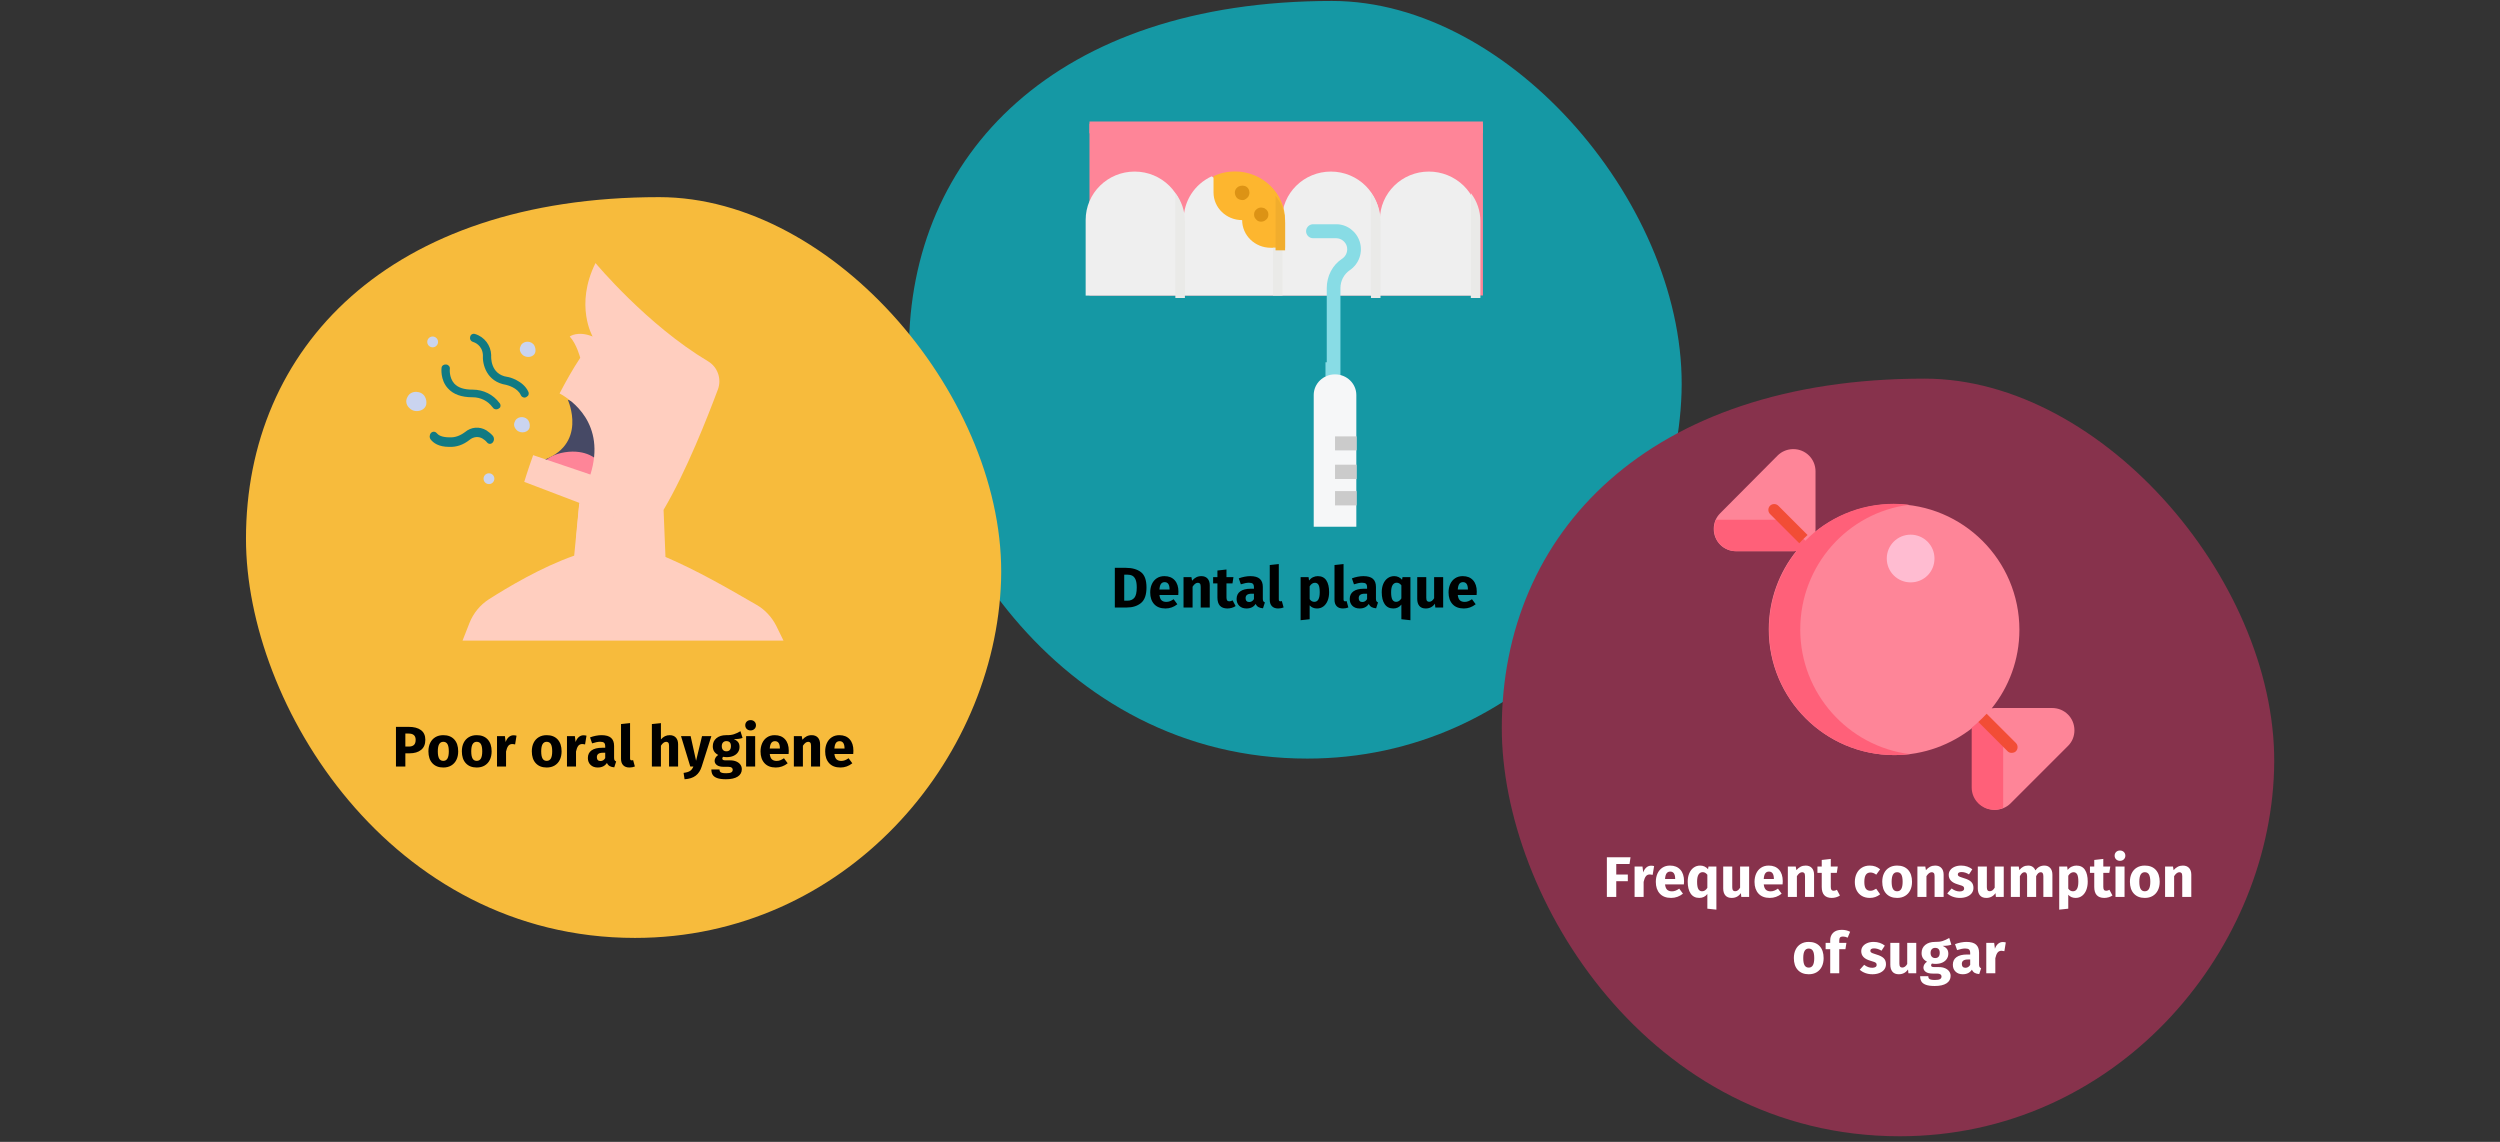 <?xml version="1.0" encoding="UTF-8"?>
<svg width="786px" height="359px" viewBox="0 0 786 359" version="1.1" xmlns="http://www.w3.org/2000/svg" xmlns:xlink="http://www.w3.org/1999/xlink">
    <rect x="0" y="0" width="786" height="359" fill="#333333" stroke="none"/>
    <title>karies-ursachen-en</title>
    <g id="Page-1" stroke="none" stroke-width="1" fill="none" fill-rule="evenodd">
        <g id="vorlage" transform="translate(-123, -86095)">
            <g id="karies-ursachen-en" transform="translate(123, 86095.3)">
                <rect id="Rectangle" x="0" y="0.4" width="786" height="358"></rect>
                <g id="Group" transform="translate(285.774, 0)" fill-rule="nonzero">
                    <g id="Group-25" transform="translate(0, 0)">
                        <path d="M125.2,238.2 C192.8,238.2 241.1,181.1 242.9,123.2 C244.8,65.4 189.6,0 133,0 C46.1,0 0,48.4 0,109.9 C0,163.3 46.4,238.2 125.2,238.2 Z" id="Oval-Copy-28" fill="#1598A4"></path>
                        <path d="M68.472,190.7 C70.308,190.7 71.802,190.229 72.954,189.287 C74.106,188.345 74.682,186.716 74.682,184.4 C74.682,182.048 74.091,180.431 72.909,179.549 C71.727,178.667 70.158,178.226 68.202,178.226 L68.202,178.226 L64.728,178.226 L64.728,190.7 L68.472,190.7 Z M68.652,188.558 L67.68,188.558 L67.68,180.368 L68.616,180.368 C69.252,180.368 69.786,180.479 70.218,180.701 C70.65,180.923 70.992,181.328 71.244,181.916 C71.496,182.504 71.622,183.332 71.622,184.4 C71.622,185.96 71.37,187.043 70.866,187.649 C70.362,188.255 69.624,188.558 68.652,188.558 L68.652,188.558 Z M80.658,191.006 C82.026,191.006 83.268,190.562 84.384,189.674 L84.384,189.674 L83.214,188.09 C82.794,188.378 82.404,188.591 82.044,188.729 C81.684,188.867 81.312,188.936 80.928,188.936 C80.292,188.936 79.794,188.774 79.434,188.45 C79.074,188.126 78.846,187.562 78.75,186.758 L78.75,186.758 L84.672,186.758 C84.708,186.47 84.726,186.128 84.726,185.732 C84.726,184.196 84.336,182.996 83.556,182.132 C82.776,181.268 81.696,180.836 80.316,180.836 C79.38,180.836 78.576,181.061 77.904,181.511 C77.232,181.961 76.722,182.573 76.374,183.347 C76.026,184.121 75.852,184.994 75.852,185.966 C75.852,187.502 76.266,188.726 77.094,189.638 C77.922,190.55 79.11,191.006 80.658,191.006 Z M81.936,185.048 L78.75,185.048 C78.81,184.22 78.975,183.626 79.245,183.266 C79.515,182.906 79.896,182.726 80.388,182.726 C81.396,182.726 81.912,183.458 81.936,184.922 L81.936,184.922 L81.936,185.048 Z M89.172,190.7 L89.172,184.166 C89.7,183.338 90.252,182.924 90.828,182.924 C91.128,182.924 91.353,183.017 91.503,183.203 C91.653,183.389 91.728,183.722 91.728,184.202 L91.728,184.202 L91.728,190.7 L94.572,190.7 L94.572,183.716 C94.572,182.804 94.338,182.096 93.87,181.592 C93.402,181.088 92.754,180.836 91.926,180.836 C91.338,180.836 90.807,180.956 90.333,181.196 C89.859,181.436 89.418,181.796 89.01,182.276 L89.01,182.276 L88.812,181.142 L86.328,181.142 L86.328,190.7 L89.172,190.7 Z M100.116,191.006 C100.572,191.006 101.031,190.94 101.493,190.808 C101.955,190.676 102.36,190.49 102.708,190.25 L102.708,190.25 L101.754,188.45 C101.394,188.654 101.052,188.756 100.728,188.756 C100.416,188.756 100.188,188.66 100.044,188.468 C99.9,188.276 99.828,187.958 99.828,187.514 L99.828,187.514 L99.828,183.122 L101.718,183.122 L102.024,181.142 L99.828,181.142 L99.828,178.748 L96.984,179.072 L96.984,181.142 L95.634,181.142 L95.634,183.122 L96.984,183.122 L96.984,187.55 C96.984,189.842 98.028,190.994 100.116,191.006 Z M106.128,191.006 C107.424,191.006 108.384,190.526 109.008,189.566 C109.212,190.022 109.5,190.355 109.872,190.565 C110.244,190.775 110.724,190.904 111.312,190.952 L111.312,190.952 L111.906,189.098 C111.678,189.014 111.513,188.888 111.411,188.72 C111.309,188.552 111.258,188.288 111.258,187.928 L111.258,187.928 L111.258,184.22 C111.258,183.092 110.94,182.246 110.304,181.682 C109.668,181.118 108.666,180.836 107.298,180.836 C106.758,180.836 106.173,180.896 105.543,181.016 C104.913,181.136 104.298,181.31 103.698,181.538 L103.698,181.538 L104.346,183.41 C104.814,183.254 105.27,183.131 105.714,183.041 C106.158,182.951 106.536,182.906 106.848,182.906 C107.448,182.906 107.868,183.011 108.108,183.221 C108.348,183.431 108.468,183.818 108.468,184.382 L108.468,184.382 L108.468,184.796 L107.496,184.796 C106.044,184.796 104.934,185.072 104.166,185.624 C103.398,186.176 103.014,186.974 103.014,188.018 C103.014,188.906 103.296,189.626 103.86,190.178 C104.424,190.73 105.18,191.006 106.128,191.006 Z M106.956,188.972 C106.608,188.972 106.335,188.867 106.137,188.657 C105.939,188.447 105.84,188.15 105.84,187.766 C105.84,187.286 105.999,186.932 106.317,186.704 C106.635,186.476 107.118,186.362 107.766,186.362 L107.766,186.362 L108.468,186.362 L108.468,188.054 C108.108,188.666 107.604,188.972 106.956,188.972 Z M116.064,191.006 C116.7,191.006 117.276,190.898 117.792,190.682 L117.792,190.682 L117.234,188.666 C117.09,188.726 116.934,188.756 116.766,188.756 C116.442,188.756 116.28,188.558 116.28,188.162 L116.28,188.162 L116.28,177.038 L113.436,177.344 L113.436,188.27 C113.436,189.146 113.667,189.821 114.129,190.295 C114.591,190.769 115.236,191.006 116.064,191.006 Z M123.138,194.696 L125.982,194.39 L125.982,190.016 C126.57,190.676 127.344,191.006 128.304,191.006 C129.072,191.006 129.744,190.787 130.32,190.349 C130.896,189.911 131.337,189.305 131.643,188.531 C131.949,187.757 132.102,186.878 132.102,185.894 C132.102,184.298 131.808,183.056 131.22,182.168 C130.632,181.28 129.738,180.836 128.538,180.836 C128.034,180.836 127.542,180.947 127.062,181.169 C126.582,181.391 126.156,181.736 125.784,182.204 L125.784,182.204 L125.64,181.142 L123.138,181.142 L123.138,194.696 Z M127.44,188.918 C126.852,188.918 126.366,188.636 125.982,188.072 L125.982,188.072 L125.982,184.04 C126.198,183.68 126.447,183.404 126.729,183.212 C127.011,183.02 127.314,182.924 127.638,182.924 C128.142,182.924 128.52,183.143 128.772,183.581 C129.024,184.019 129.15,184.802 129.15,185.93 C129.15,187.922 128.58,188.918 127.44,188.918 Z M136.422,191.006 C137.058,191.006 137.634,190.898 138.15,190.682 L138.15,190.682 L137.592,188.666 C137.448,188.726 137.292,188.756 137.124,188.756 C136.8,188.756 136.638,188.558 136.638,188.162 L136.638,188.162 L136.638,177.038 L133.794,177.344 L133.794,188.27 C133.794,189.146 134.025,189.821 134.487,190.295 C134.949,190.769 135.594,191.006 136.422,191.006 Z M141.696,191.006 C142.992,191.006 143.952,190.526 144.576,189.566 C144.78,190.022 145.068,190.355 145.44,190.565 C145.812,190.775 146.292,190.904 146.88,190.952 L146.88,190.952 L147.474,189.098 C147.246,189.014 147.081,188.888 146.979,188.72 C146.877,188.552 146.826,188.288 146.826,187.928 L146.826,187.928 L146.826,184.22 C146.826,183.092 146.508,182.246 145.872,181.682 C145.236,181.118 144.234,180.836 142.866,180.836 C142.326,180.836 141.741,180.896 141.111,181.016 C140.481,181.136 139.866,181.31 139.266,181.538 L139.266,181.538 L139.914,183.41 C140.382,183.254 140.838,183.131 141.282,183.041 C141.726,182.951 142.104,182.906 142.416,182.906 C143.016,182.906 143.436,183.011 143.676,183.221 C143.916,183.431 144.036,183.818 144.036,184.382 L144.036,184.382 L144.036,184.796 L143.064,184.796 C141.612,184.796 140.502,185.072 139.734,185.624 C138.966,186.176 138.582,186.974 138.582,188.018 C138.582,188.906 138.864,189.626 139.428,190.178 C139.992,190.73 140.748,191.006 141.696,191.006 Z M142.524,188.972 C142.176,188.972 141.903,188.867 141.705,188.657 C141.507,188.447 141.408,188.15 141.408,187.766 C141.408,187.286 141.567,186.932 141.885,186.704 C142.203,186.476 142.686,186.362 143.334,186.362 L143.334,186.362 L144.036,186.362 L144.036,188.054 C143.676,188.666 143.172,188.972 142.524,188.972 Z M157.662,194.696 L157.662,181.142 L155.178,181.142 L155.034,181.97 C154.362,181.214 153.54,180.836 152.568,180.836 C151.788,180.836 151.101,181.052 150.507,181.484 C149.913,181.916 149.454,182.513 149.13,183.275 C148.806,184.037 148.644,184.91 148.644,185.894 C148.644,187.478 148.953,188.726 149.571,189.638 C150.189,190.55 151.092,191.006 152.28,191.006 C153.336,191.006 154.182,190.598 154.818,189.782 L154.818,189.782 L154.818,194.39 L157.662,194.696 Z M153.162,188.918 C152.658,188.918 152.271,188.696 152.001,188.252 C151.731,187.808 151.596,187.028 151.596,185.912 C151.596,184.88 151.752,184.121 152.064,183.635 C152.376,183.149 152.802,182.906 153.342,182.906 C153.642,182.906 153.906,182.972 154.134,183.104 C154.362,183.236 154.59,183.44 154.818,183.716 L154.818,183.716 L154.818,187.838 C154.374,188.558 153.822,188.918 153.162,188.918 Z M162.468,191.006 C163.704,191.006 164.67,190.502 165.366,189.494 L165.366,189.494 L165.492,190.7 L167.958,190.7 L167.958,181.142 L165.114,181.142 L165.114,187.784 C164.682,188.528 164.166,188.9 163.566,188.9 C163.254,188.9 163.023,188.807 162.873,188.621 C162.723,188.435 162.648,188.108 162.648,187.64 L162.648,187.64 L162.648,181.142 L159.804,181.142 L159.804,188 C159.804,188.948 160.029,189.686 160.479,190.214 C160.929,190.742 161.592,191.006 162.468,191.006 Z M174.456,191.006 C175.824,191.006 177.066,190.562 178.182,189.674 L178.182,189.674 L177.012,188.09 C176.592,188.378 176.202,188.591 175.842,188.729 C175.482,188.867 175.11,188.936 174.726,188.936 C174.09,188.936 173.592,188.774 173.232,188.45 C172.872,188.126 172.644,187.562 172.548,186.758 L172.548,186.758 L178.47,186.758 C178.506,186.47 178.524,186.128 178.524,185.732 C178.524,184.196 178.134,182.996 177.354,182.132 C176.574,181.268 175.494,180.836 174.114,180.836 C173.178,180.836 172.374,181.061 171.702,181.511 C171.03,181.961 170.52,182.573 170.172,183.347 C169.824,184.121 169.65,184.994 169.65,185.966 C169.65,187.502 170.064,188.726 170.892,189.638 C171.72,190.55 172.908,191.006 174.456,191.006 Z M175.734,185.048 L172.548,185.048 C172.608,184.22 172.773,183.626 173.043,183.266 C173.313,182.906 173.694,182.726 174.186,182.726 C175.194,182.726 175.71,183.458 175.734,184.922 L175.734,184.922 L175.734,185.048 Z" id="Dentalplaque" fill="#000000"></path>
                    </g>
                    <g id="hook" transform="translate(55.558, 37.9)">
                        <polygon id="Path_12_" fill="#FE8598" points="1.2 0 124.9 0 124.9 54.7 1.2 54.7"></polygon>
                        <g id="Group_2_" transform="translate(-0, 15.742)" fill="#EFEFEF">
                            <path d="M92.5,39 L61.7,39 L61.7,15.2 C61.7,6.8 68.6,0 77.1,0 C85.6,0 92.5,6.8 92.5,15.2 L92.5,39 Z" id="Path_13_"></path>
                            <path d="M61.7,15.2 L61.7,39 L30.8,39 L30.8,15.2 C30.8,9.3 34.2,4 39.6,1.5 L61.7,15.2 Z" id="Path_14_"></path>
                            <path d="M30.8,39 L1.42108547e-14,39 L1.42108547e-14,15.2 C1.42108547e-14,6.8 6.9,0 15.4,0 C23.9,0 30.8,6.8 30.8,15.2 L30.8,39 L30.8,39 Z" id="Path_15_"></path>
                            <path d="M123.4,39 L92.5,39 L92.5,15.2 C92.5,6.8 99.4,0 107.9,0 C112,0 115.9,1.6 118.8,4.4 C121.7,7.2 123.3,11.1 123.3,15.1 L123.3,39 L123.4,39 Z" id="Path_16_"></path>
                        </g>
                        <path d="M46.9,15.7 C44.6,15.7 42.3,16.2 40.2,17.2 L40.2,22.3 C40.2,27.1 44.2,31 49.2,31 C49.2,35.8 53.2,39.7 58.2,39.7 L62.7,39.7 L62.7,31 C62.7,22.6 55.6,15.7 46.9,15.7 L46.9,15.7 Z" id="Path_17_" fill="#FDB62F"></path>
                        <path d="M62.7,15.7 C62.1,15.7 61.5,15.5 61.1,15 C59,12.9 56.3,11.5 53.4,11.1 C52.2,10.9 51.3,9.8 51.5,8.6 C51.7,7.4 52.8,6.5 54,6.7 C57.9,7.3 61.5,9.1 64.3,11.9 C64.9,12.5 65.1,13.5 64.8,14.3 C64.5,15.1 63.6,15.7 62.7,15.7 L62.7,15.7 Z" id="Path_18_" fill="#FE8598"></path>
                        <path d="M55.2,31.5 C54.6,31.5 54,31.3 53.6,30.8 C53.4,30.6 53.2,30.3 53.1,30.1 C52.9,29.6 52.9,28.9 53.1,28.4 C53.2,28.1 53.4,27.9 53.6,27.7 C54.1,27.2 54.9,26.9 55.6,27.1 C55.7,27.1 55.9,27.2 56,27.2 C56.1,27.2 56.3,27.3 56.4,27.4 C56.5,27.5 56.6,27.6 56.8,27.7 C57,27.9 57.2,28.2 57.3,28.4 C57.5,28.9 57.5,29.6 57.3,30.1 C57.2,30.4 57,30.6 56.8,30.8 C56.6,31 56.3,31.2 56.1,31.3 C55.8,31.4 55.5,31.5 55.2,31.5 L55.2,31.5 Z" id="Path_19_" fill="#DC9315"></path>
                        <path d="M49.2,24.7 C48.9,24.7 48.6,24.6 48.3,24.5 C47.7,24.3 47.3,23.8 47.1,23.3 C47,23 46.9,22.7 46.9,22.4 C46.9,21.8 47.1,21.2 47.6,20.8 C48.2,20.2 49.2,20 50.1,20.3 C51,20.6 51.5,21.5 51.5,22.4 C51.5,22.7 51.4,23 51.3,23.3 C51.2,23.6 51,23.8 50.8,24 C50.6,24.2 50.3,24.4 50.1,24.5 C49.8,24.7 49.5,24.7 49.2,24.7 L49.2,24.7 Z" id="Path_20_" fill="#DC9315"></path>
                        <path d="M28.2,55.5 L31.2,55.5 L31.2,31.3 C31.2,28.2 30.2,25.1 28.2,22.5 L28.2,55.5 Z" id="Path_21_" fill="#EAEAE8"></path>
                        <polygon id="Path_22_" fill="#EAEAE8" points="58.9 39.7 61.9 39.7 61.9 54.7 58.9 54.7"></polygon>
                        <path d="M62.5,29.7 C62.5,29.5 62.5,29.4 62.4,29.2 C62.3,28.5 62.1,27.8 61.9,27.2 C61.9,27.2 61.9,27.2 61.9,27.2 C61.7,26.5 61.4,25.9 61,25.3 C61,25.2 60.9,25.1 60.9,25.1 C60.5,24.5 60.1,23.9 59.7,23.3 L59.7,40.5 L62.7,40.5 L62.7,31.9 C62.7,31.1 62.6,30.4 62.5,29.7 L62.5,29.7 Z" id="Path_23_" fill="#F1AD2D"></path>
                        <path d="M89.7,55.5 L92.7,55.5 L92.7,31.3 C92.7,28.2 91.7,25.1 89.7,22.5 L89.7,55.5 Z" id="Path_24_" fill="#EAEAE8"></path>
                        <path d="M121.1,55.5 L124.1,55.5 L124.1,31.3 C124.1,28.2 123.1,25.1 121.1,22.5 L121.1,55.5 Z" id="Path_25_" fill="#EAEAE8"></path>
                        <polygon id="Path_26_" fill="#FE8598" points="1.2 0.7 124.9 0.7 124.9 3.7 1.2 3.7"></polygon>
                        <path d="M78,84.7 C76.8,84.7 75.8,83.7 75.8,82.5 L75.8,52.4 C75.8,48.6 77.6,45.1 80.7,43.1 C82,42.2 82.5,40.6 82.1,39.2 C81.7,37.8 80.3,36.7 78.8,36.7 L71.5,36.7 C70.3,36.7 69.3,35.7 69.3,34.5 C69.3,33.3 70.3,32.3 71.5,32.3 L78.8,32.3 C82.2,32.3 85.2,34.6 86.2,37.9 C87.2,41.2 85.9,44.8 83.1,46.7 C81.2,48 80.1,50.1 80.1,52.4 L80.1,82.5 C80.2,83.7 79.2,84.7 78,84.7 Z" id="Path_27_" fill="#88DCE5"></path>
                        <polygon id="Path_28_" fill="#88DCE5" points="75.4 75.7 79.9 75.7 79.9 80.2 75.4 80.2"></polygon>
                        <path d="M78.4,79.5 C82.1,79.5 85.1,82.4 85.1,86 L85.1,127.4 L71.7,127.4 L71.7,86 C71.7,82.4 74.7,79.5 78.4,79.5 Z" id="Path_29_" fill="#F6F7F8"></path>
                        <polygon id="Path_30_" fill="#CBCBCB" points="78.4 99 85.2 99 85.2 103.4 78.4 103.4"></polygon>
                        <polygon id="Path_31_" fill="#CBCBCB" points="78.4 107.9 85.2 107.9 85.2 112.4 78.4 112.4"></polygon>
                        <polygon id="Path_32_" fill="#CBCBCB" points="78.4 116.2 85.2 116.2 85.2 120.7 78.4 120.7"></polygon>
                    </g>
                </g>
                <g id="Group" transform="translate(77.336, 61.68)" fill-rule="nonzero">
                    <g id="Group-25_1_" transform="translate(-0, 0)">
                        <path d="M122.3,232.9 C188.4,232.9 235.6,177.1 237.4,120.5 C239.2,63.9 185.3,0 129.9,0 C45,0 0,47.4 0,107.4 C0,159.6 45.4,232.9 122.3,232.9 Z" id="Oval-Copy-28_1_" fill="#F7BB3C"></path>
                        <path d="M50.106,179.02 L50.106,174.862 L51.456,174.862 C52.956,174.862 54.153,174.505 55.047,173.791 C55.941,173.077 56.388,172.018 56.388,170.614 C56.388,169.27 55.932,168.256 55.02,167.572 C54.108,166.888 52.83,166.546 51.186,166.546 L51.186,166.546 L47.154,166.546 L47.154,179.02 L50.106,179.02 Z M51.204,172.738 L50.106,172.738 L50.106,168.652 L51.15,168.652 C52.614,168.652 53.346,169.306 53.346,170.614 C53.346,171.37 53.163,171.913 52.797,172.243 C52.431,172.573 51.9,172.738 51.204,172.738 L51.204,172.738 Z M62.04,179.326 C63,179.326 63.831,179.116 64.533,178.696 C65.235,178.276 65.775,177.685 66.153,176.923 C66.531,176.161 66.72,175.27 66.72,174.25 C66.72,172.642 66.306,171.391 65.478,170.497 C64.65,169.603 63.504,169.156 62.04,169.156 C61.08,169.156 60.249,169.366 59.547,169.786 C58.845,170.206 58.305,170.797 57.927,171.559 C57.549,172.321 57.36,173.212 57.36,174.232 C57.36,175.84 57.777,177.091 58.611,177.985 C59.445,178.879 60.588,179.326 62.04,179.326 Z M62.04,177.238 C61.452,177.238 61.017,176.998 60.735,176.518 C60.453,176.038 60.312,175.276 60.312,174.232 C60.312,173.212 60.456,172.459 60.744,171.973 C61.032,171.487 61.464,171.244 62.04,171.244 C62.628,171.244 63.063,171.484 63.345,171.964 C63.627,172.444 63.768,173.206 63.768,174.25 C63.768,175.27 63.624,176.023 63.336,176.509 C63.048,176.995 62.616,177.238 62.04,177.238 Z M72.552,179.326 C73.512,179.326 74.343,179.116 75.045,178.696 C75.747,178.276 76.287,177.685 76.665,176.923 C77.043,176.161 77.232,175.27 77.232,174.25 C77.232,172.642 76.818,171.391 75.99,170.497 C75.162,169.603 74.016,169.156 72.552,169.156 C71.592,169.156 70.761,169.366 70.059,169.786 C69.357,170.206 68.817,170.797 68.439,171.559 C68.061,172.321 67.872,173.212 67.872,174.232 C67.872,175.84 68.289,177.091 69.123,177.985 C69.957,178.879 71.1,179.326 72.552,179.326 Z M72.552,177.238 C71.964,177.238 71.529,176.998 71.247,176.518 C70.965,176.038 70.824,175.276 70.824,174.232 C70.824,173.212 70.968,172.459 71.256,171.973 C71.544,171.487 71.976,171.244 72.552,171.244 C73.14,171.244 73.575,171.484 73.857,171.964 C74.139,172.444 74.28,173.206 74.28,174.25 C74.28,175.27 74.136,176.023 73.848,176.509 C73.56,176.995 73.128,177.238 72.552,177.238 Z M81.768,179.02 L81.768,174.286 C81.936,173.506 82.167,172.921 82.461,172.531 C82.755,172.141 83.184,171.946 83.748,171.946 C83.964,171.946 84.252,171.988 84.612,172.072 L84.612,172.072 L85.062,169.318 C84.774,169.234 84.456,169.192 84.108,169.192 C83.556,169.192 83.061,169.381 82.623,169.759 C82.185,170.137 81.858,170.656 81.642,171.316 L81.642,171.316 L81.408,169.462 L78.924,169.462 L78.924,179.02 L81.768,179.02 Z M94.548,179.326 C95.508,179.326 96.339,179.116 97.041,178.696 C97.743,178.276 98.283,177.685 98.661,176.923 C99.039,176.161 99.228,175.27 99.228,174.25 C99.228,172.642 98.814,171.391 97.986,170.497 C97.158,169.603 96.012,169.156 94.548,169.156 C93.588,169.156 92.757,169.366 92.055,169.786 C91.353,170.206 90.813,170.797 90.435,171.559 C90.057,172.321 89.868,173.212 89.868,174.232 C89.868,175.84 90.285,177.091 91.119,177.985 C91.953,178.879 93.096,179.326 94.548,179.326 Z M94.548,177.238 C93.96,177.238 93.525,176.998 93.243,176.518 C92.961,176.038 92.82,175.276 92.82,174.232 C92.82,173.212 92.964,172.459 93.252,171.973 C93.54,171.487 93.972,171.244 94.548,171.244 C95.136,171.244 95.571,171.484 95.853,171.964 C96.135,172.444 96.276,173.206 96.276,174.25 C96.276,175.27 96.132,176.023 95.844,176.509 C95.556,176.995 95.124,177.238 94.548,177.238 Z M103.764,179.02 L103.764,174.286 C103.932,173.506 104.163,172.921 104.457,172.531 C104.751,172.141 105.18,171.946 105.744,171.946 C105.96,171.946 106.248,171.988 106.608,172.072 L106.608,172.072 L107.058,169.318 C106.77,169.234 106.452,169.192 106.104,169.192 C105.552,169.192 105.057,169.381 104.619,169.759 C104.181,170.137 103.854,170.656 103.638,171.316 L103.638,171.316 L103.404,169.462 L100.92,169.462 L100.92,179.02 L103.764,179.02 Z M110.604,179.326 C111.9,179.326 112.86,178.846 113.484,177.886 C113.688,178.342 113.976,178.675 114.348,178.885 C114.72,179.095 115.2,179.224 115.788,179.272 L115.788,179.272 L116.382,177.418 C116.154,177.334 115.989,177.208 115.887,177.04 C115.785,176.872 115.734,176.608 115.734,176.248 L115.734,176.248 L115.734,172.54 C115.734,171.412 115.416,170.566 114.78,170.002 C114.144,169.438 113.142,169.156 111.774,169.156 C111.234,169.156 110.649,169.216 110.019,169.336 C109.389,169.456 108.774,169.63 108.174,169.858 L108.174,169.858 L108.822,171.73 C109.29,171.574 109.746,171.451 110.19,171.361 C110.634,171.271 111.012,171.226 111.324,171.226 C111.924,171.226 112.344,171.331 112.584,171.541 C112.824,171.751 112.944,172.138 112.944,172.702 L112.944,172.702 L112.944,173.116 L111.972,173.116 C110.52,173.116 109.41,173.392 108.642,173.944 C107.874,174.496 107.49,175.294 107.49,176.338 C107.49,177.226 107.772,177.946 108.336,178.498 C108.9,179.05 109.656,179.326 110.604,179.326 Z M111.432,177.292 C111.084,177.292 110.811,177.187 110.613,176.977 C110.415,176.767 110.316,176.47 110.316,176.086 C110.316,175.606 110.475,175.252 110.793,175.024 C111.111,174.796 111.594,174.682 112.242,174.682 L112.242,174.682 L112.944,174.682 L112.944,176.374 C112.584,176.986 112.08,177.292 111.432,177.292 Z M120.54,179.326 C121.176,179.326 121.752,179.218 122.268,179.002 L122.268,179.002 L121.71,176.986 C121.566,177.046 121.41,177.076 121.242,177.076 C120.918,177.076 120.756,176.878 120.756,176.482 L120.756,176.482 L120.756,165.358 L117.912,165.664 L117.912,176.59 C117.912,177.466 118.143,178.141 118.605,178.615 C119.067,179.089 119.712,179.326 120.54,179.326 Z M130.458,179.02 L130.458,172.468 C130.986,171.652 131.538,171.244 132.114,171.244 C132.402,171.244 132.624,171.337 132.78,171.523 C132.936,171.709 133.014,172.042 133.014,172.522 L133.014,172.522 L133.014,179.02 L135.858,179.02 L135.858,172.036 C135.858,171.124 135.624,170.416 135.156,169.912 C134.688,169.408 134.04,169.156 133.212,169.156 C132.66,169.156 132.162,169.267 131.718,169.489 C131.274,169.711 130.854,170.044 130.458,170.488 L130.458,170.488 L130.458,165.376 L127.614,165.664 L127.614,179.02 L130.458,179.02 Z M137.892,183.016 C139.356,182.932 140.523,182.557 141.393,181.891 C142.263,181.225 142.89,180.274 143.274,179.038 L143.274,179.038 L146.316,169.462 L143.382,169.462 L141.51,177.202 L139.8,169.462 L136.776,169.462 L139.692,179.02 L140.664,179.02 C140.4,179.656 140.049,180.118 139.611,180.406 C139.173,180.694 138.498,180.898 137.586,181.018 L137.586,181.018 L137.892,183.016 Z M150.888,183.016 C152.508,183.016 153.747,182.737 154.605,182.179 C155.463,181.621 155.892,180.844 155.892,179.848 C155.892,179.32 155.742,178.846 155.442,178.426 C155.142,178.006 154.716,177.676 154.164,177.436 C153.612,177.196 152.97,177.076 152.238,177.076 L152.238,177.076 L150.798,177.076 C150.378,177.076 150.099,177.025 149.961,176.923 C149.823,176.821 149.754,176.68 149.754,176.5 C149.754,176.392 149.781,176.287 149.835,176.185 C149.889,176.083 149.964,176.008 150.06,175.96 C150.408,176.032 150.774,176.068 151.158,176.068 C151.974,176.068 152.685,175.93 153.291,175.654 C153.897,175.378 154.362,174.997 154.686,174.511 C155.01,174.025 155.172,173.476 155.172,172.864 C155.172,172.252 155.028,171.754 154.74,171.37 C154.452,170.986 153.996,170.662 153.372,170.398 C154.584,170.398 155.502,170.272 156.126,170.02 L156.126,170.02 L155.46,167.914 C154.752,168.334 154.065,168.652 153.399,168.868 C152.733,169.084 151.92,169.18 150.96,169.156 C149.7,169.156 148.686,169.471 147.918,170.101 C147.15,170.731 146.766,171.58 146.766,172.648 C146.766,173.272 146.901,173.803 147.171,174.241 C147.441,174.679 147.876,175.06 148.476,175.384 C148.128,175.6 147.852,175.873 147.648,176.203 C147.444,176.533 147.342,176.872 147.342,177.22 C147.342,177.772 147.585,178.225 148.071,178.579 C148.557,178.933 149.292,179.11 150.276,179.11 L150.276,179.11 L151.662,179.11 C152.118,179.11 152.46,179.194 152.688,179.362 C152.916,179.53 153.03,179.758 153.03,180.046 C153.03,180.394 152.88,180.661 152.58,180.847 C152.28,181.033 151.74,181.126 150.96,181.126 C150.396,181.126 149.964,181.084 149.664,181 C149.364,180.916 149.157,180.79 149.043,180.622 C148.929,180.454 148.872,180.226 148.872,179.938 L148.872,179.938 L146.316,179.938 C146.316,180.61 146.451,181.168 146.721,181.612 C146.991,182.056 147.462,182.401 148.134,182.647 C148.806,182.893 149.724,183.016 150.888,183.016 Z M151.032,174.232 C150.588,174.232 150.237,174.091 149.979,173.809 C149.721,173.527 149.592,173.128 149.592,172.612 C149.592,172.12 149.721,171.733 149.979,171.451 C150.237,171.169 150.588,171.028 151.032,171.028 C151.992,171.028 152.472,171.544 152.472,172.576 C152.472,173.128 152.349,173.542 152.103,173.818 C151.857,174.094 151.5,174.232 151.032,174.232 Z M158.646,167.662 C159.138,167.662 159.543,167.509 159.861,167.203 C160.179,166.897 160.338,166.51 160.338,166.042 C160.338,165.574 160.179,165.187 159.861,164.881 C159.543,164.575 159.138,164.422 158.646,164.422 C158.154,164.422 157.752,164.575 157.44,164.881 C157.128,165.187 156.972,165.574 156.972,166.042 C156.972,166.51 157.128,166.897 157.44,167.203 C157.752,167.509 158.154,167.662 158.646,167.662 Z M160.086,179.02 L160.086,169.462 L157.242,169.462 L157.242,179.02 L160.086,179.02 Z M166.584,179.326 C167.952,179.326 169.194,178.882 170.31,177.994 L170.31,177.994 L169.14,176.41 C168.72,176.698 168.33,176.911 167.97,177.049 C167.61,177.187 167.238,177.256 166.854,177.256 C166.218,177.256 165.72,177.094 165.36,176.77 C165,176.446 164.772,175.882 164.676,175.078 L164.676,175.078 L170.598,175.078 C170.634,174.79 170.652,174.448 170.652,174.052 C170.652,172.516 170.262,171.316 169.482,170.452 C168.702,169.588 167.622,169.156 166.242,169.156 C165.306,169.156 164.502,169.381 163.83,169.831 C163.158,170.281 162.648,170.893 162.3,171.667 C161.952,172.441 161.778,173.314 161.778,174.286 C161.778,175.822 162.192,177.046 163.02,177.958 C163.848,178.87 165.036,179.326 166.584,179.326 Z M167.862,173.368 L164.676,173.368 C164.736,172.54 164.901,171.946 165.171,171.586 C165.441,171.226 165.822,171.046 166.314,171.046 C167.322,171.046 167.838,171.778 167.862,173.242 L167.862,173.242 L167.862,173.368 Z M175.098,179.02 L175.098,172.486 C175.626,171.658 176.178,171.244 176.754,171.244 C177.054,171.244 177.279,171.337 177.429,171.523 C177.579,171.709 177.654,172.042 177.654,172.522 L177.654,172.522 L177.654,179.02 L180.498,179.02 L180.498,172.036 C180.498,171.124 180.264,170.416 179.796,169.912 C179.328,169.408 178.68,169.156 177.852,169.156 C177.264,169.156 176.733,169.276 176.259,169.516 C175.785,169.756 175.344,170.116 174.936,170.596 L174.936,170.596 L174.738,169.462 L172.254,169.462 L172.254,179.02 L175.098,179.02 Z M186.906,179.326 C188.274,179.326 189.516,178.882 190.632,177.994 L190.632,177.994 L189.462,176.41 C189.042,176.698 188.652,176.911 188.292,177.049 C187.932,177.187 187.56,177.256 187.176,177.256 C186.54,177.256 186.042,177.094 185.682,176.77 C185.322,176.446 185.094,175.882 184.998,175.078 L184.998,175.078 L190.92,175.078 C190.956,174.79 190.974,174.448 190.974,174.052 C190.974,172.516 190.584,171.316 189.804,170.452 C189.024,169.588 187.944,169.156 186.564,169.156 C185.628,169.156 184.824,169.381 184.152,169.831 C183.48,170.281 182.97,170.893 182.622,171.667 C182.274,172.441 182.1,173.314 182.1,174.286 C182.1,175.822 182.514,177.046 183.342,177.958 C184.17,178.87 185.358,179.326 186.906,179.326 Z M188.184,173.368 L184.998,173.368 C185.058,172.54 185.223,171.946 185.493,171.586 C185.763,171.226 186.144,171.046 186.636,171.046 C187.644,171.046 188.16,171.778 188.184,173.242 L188.184,173.242 L188.184,173.368 Z" id="Poororalhygiene" fill="#000000"></path>
                    </g>
                    <g id="dental" transform="translate(50.39, 20.72)">
                        <path d="M50.8,43 C50.8,43 57.4,57.4 42.2,62.3 L58.6,69 L62.3,62.1 C62.2,62.1 62.4,46.1 50.8,43 Z" id="Path" fill="#464965"></path>
                        <path d="M42.2,64.3 C42.2,64.3 43.5,60.5 49.8,59.5 C56.7,58.4 60,61.9 60,61.9 C59.9,65.3 59.2,68.5 57.4,71.2 L42.2,64.3 Z" id="Path_1_" fill="#FE8598"></path>
                        <path d="M116.3,114 C114.9,111.3 112.8,109 110.2,107.5 C100.7,102 91.5,96.7 81.5,92.4 L80.9,77.6 C88.1,65.4 94.7,48.5 98,39.7 C99.2,36.4 97.9,32.7 94.9,30.9 C75.6,19.4 59.5,0 59.5,0 C52.9,13.3 58.6,23.1 58.6,23.1 C53.9,21.2 51.4,23.1 51.4,23.1 C53.6,25.5 54.7,29.8 54.7,29.8 C52.3,33.4 50.2,37.2 48.2,41 C51.9,43 62.9,50.5 57.9,66.5 L39.9,60.4 C38.1,65.4 37.1,68.8 37.1,68.8 L54.4,75.4 L52.8,92 C42.5,95.6 31.8,102 26,105.7 C23.2,107.5 21.1,110.1 19.9,113.1 L17.7,118.7 L118.6,118.7 L116.3,114 Z" id="Path_2_" fill="#FFCEBF"></path>
                        <path d="M65.3,79.9 L54.4,75.7 L53.4,86.8 L65,84.2 C66,84 66.7,83.2 66.7,82.2 C66.8,81.2 66.2,80.2 65.3,79.9 L65.3,79.9 Z" id="Path_3_" fill="#FFCEBF"></path>
                        <g id="Group_1_" transform="translate(0, 23.1)" fill="#CAD4EF">
                            <path d="M5.9,19 C4.9,17 1.6,16.8 0.5,18.8 C0.2,19.3 -1.42108547e-14,19.8 -1.42108547e-14,20.4 C-1.42108547e-14,21.2 0.4,22 1,22.5 C2.6,24.2 5.9,23.5 6.3,21.3 C6.4,20.5 6.3,19.7 5.9,19 L5.9,19 Z" id="Path_4_"></path>
                            <path d="M38.5,26.6 C37.7,25 35.2,24.9 34.3,26.4 C34.1,26.8 33.9,27.2 33.9,27.7 C33.9,28.3 34.2,28.9 34.7,29.4 C36,30.7 38.5,30.2 38.8,28.5 C38.9,27.8 38.8,27.1 38.5,26.6 L38.5,26.6 Z" id="Path_5_"></path>
                            <path d="M40.3,2.9 C39.5,1.3 37,1.2 36.1,2.7 C35.9,3.1 35.7,3.5 35.7,4 C35.7,4.6 36,5.2 36.5,5.7 C37.8,7 40.3,6.5 40.6,4.8 C40.7,4.1 40.6,3.5 40.3,2.9 Z" id="Path_6_"></path>
                            <circle id="Oval" cx="8.3" cy="1.7" r="1.7"></circle>
                            <circle id="Oval_1_" cx="26" cy="44.7" r="1.7"></circle>
                        </g>
                        <path d="M37.2,42.3 C36.7,42.3 36.2,42 36,41.5 C35,39.2 31.8,38.4 31.4,38.3 C25.2,37.3 23.9,31.8 24.1,28.9 C23.9,25.7 21.3,24.9 21,24.8 C20.3,24.6 19.9,23.9 20.1,23.2 C20.2,22.5 20.9,22.1 21.6,22.3 C24.6,23.2 26.6,25.9 26.7,28.9 C26.7,29 26.7,29 26.7,29.1 C26.7,29.3 26.3,35 31.8,35.8 C31.8,35.8 31.9,35.8 31.9,35.8 C32.1,35.8 36.8,36.9 38.4,40.5 C38.6,40.9 38.5,41.4 38.3,41.7 C38,42 37.6,42.3 37.2,42.3 L37.2,42.3 Z" id="Path_7_" fill="#117A83"></path>
                        <path d="M13.5,57.8 C10.1,57.8 8.5,56.5 7.7,55.5 C7.2,54.9 7.3,53.9 7.8,53.4 C8.3,52.9 9.1,52.9 9.6,53.5 C10,54 11,54.8 13.6,54.8 C15.3,54.9 16.9,54.3 18.4,53.2 C20.4,51.5 23,51.3 25.2,52.6 C25.9,53.1 26.6,53.6 27.2,54.3 C27.7,54.9 27.7,55.8 27.2,56.4 C26.7,57 25.9,57 25.4,56.4 C25,55.9 24.5,55.5 24,55.2 C22.7,54.4 21.1,54.6 19.9,55.6 C17.9,57.2 15.7,57.9 13.5,57.8 L13.5,57.8 Z" id="Path_8_" fill="#117A83"></path>
                        <path d="M28.3,46 C27.9,46 27.4,45.8 27.2,45.4 L27.1,45.3 C25.7,43.4 23.4,42.2 20.9,42.2 L20.8,42.2 C17.4,42.2 14.8,41.3 13.1,39.4 C10.6,36.7 11.1,33 11.1,32.9 C11.2,32.2 11.9,31.8 12.6,31.9 C13.3,32 13.8,32.6 13.7,33.3 C13.7,33.3 13.4,36 15.1,37.9 C16.3,39.2 18.2,39.8 20.8,39.8 L20.9,39.8 C24.3,39.8 27.4,41.4 29.3,44 L29.4,44.1 C29.7,44.5 29.7,45 29.5,45.4 C29.2,45.7 28.8,46 28.3,46 L28.3,46 Z" id="Path_9_" fill="#117A83"></path>
                    </g>
                </g>
                <g id="Group" transform="translate(472.165, 118.741)" fill-rule="nonzero">
                    <g id="Group-26">
                        <path d="M125.1,238.2 C192.7,238.2 241,181.1 242.8,123.2 C244.8,65.4 189.6,0 132.9,0 C46,0 0,48.5 0,109.9 C0,163.3 46.4,238.2 125.1,238.2 Z" id="Oval-Copy-29" fill="#87324C"></path>
                        <path d="M35.987,162.959 L35.987,158.009 L39.623,158.009 L39.623,155.903 L35.987,155.903 L35.987,152.591 L40.163,152.591 L40.469,150.485 L33.035,150.485 L33.035,162.959 L35.987,162.959 Z M44.591,162.959 L44.591,158.225 C44.759,157.445 44.99,156.86 45.284,156.47 C45.578,156.08 46.007,155.885 46.571,155.885 C46.787,155.885 47.075,155.927 47.435,156.011 L47.435,156.011 L47.885,153.257 C47.597,153.173 47.279,153.131 46.931,153.131 C46.379,153.131 45.884,153.32 45.446,153.698 C45.008,154.076 44.681,154.595 44.465,155.255 L44.465,155.255 L44.231,153.401 L41.747,153.401 L41.747,162.959 L44.591,162.959 Z M53.231,163.265 C54.599,163.265 55.841,162.821 56.957,161.933 L56.957,161.933 L55.787,160.349 C55.367,160.637 54.977,160.85 54.617,160.988 C54.257,161.126 53.885,161.195 53.501,161.195 C52.865,161.195 52.367,161.033 52.007,160.709 C51.647,160.385 51.419,159.821 51.323,159.017 L51.323,159.017 L57.245,159.017 C57.281,158.729 57.299,158.387 57.299,157.991 C57.299,156.455 56.909,155.255 56.129,154.391 C55.349,153.527 54.269,153.095 52.889,153.095 C51.953,153.095 51.149,153.32 50.477,153.77 C49.805,154.22 49.295,154.832 48.947,155.606 C48.599,156.38 48.425,157.253 48.425,158.225 C48.425,159.761 48.839,160.985 49.667,161.897 C50.495,162.809 51.683,163.265 53.231,163.265 Z M54.509,157.307 L51.323,157.307 C51.383,156.479 51.548,155.885 51.818,155.525 C52.088,155.165 52.469,154.985 52.961,154.985 C53.969,154.985 54.485,155.717 54.509,157.181 L54.509,157.181 L54.509,157.307 Z M67.469,166.955 L67.469,153.401 L64.985,153.401 L64.841,154.229 C64.169,153.473 63.347,153.095 62.375,153.095 C61.595,153.095 60.908,153.311 60.314,153.743 C59.72,154.175 59.261,154.772 58.937,155.534 C58.613,156.296 58.451,157.169 58.451,158.153 C58.451,159.737 58.76,160.985 59.378,161.897 C59.996,162.809 60.899,163.265 62.087,163.265 C63.143,163.265 63.989,162.857 64.625,162.041 L64.625,162.041 L64.625,166.649 L67.469,166.955 Z M62.969,161.177 C62.465,161.177 62.078,160.955 61.808,160.511 C61.538,160.067 61.403,159.287 61.403,158.171 C61.403,157.139 61.559,156.38 61.871,155.894 C62.183,155.408 62.609,155.165 63.149,155.165 C63.449,155.165 63.713,155.231 63.941,155.363 C64.169,155.495 64.397,155.699 64.625,155.975 L64.625,155.975 L64.625,160.097 C64.181,160.817 63.629,161.177 62.969,161.177 Z M72.275,163.265 C73.511,163.265 74.477,162.761 75.173,161.753 L75.173,161.753 L75.299,162.959 L77.765,162.959 L77.765,153.401 L74.921,153.401 L74.921,160.043 C74.489,160.787 73.973,161.159 73.373,161.159 C73.061,161.159 72.83,161.066 72.68,160.88 C72.53,160.694 72.455,160.367 72.455,159.899 L72.455,159.899 L72.455,153.401 L69.611,153.401 L69.611,160.259 C69.611,161.207 69.836,161.945 70.286,162.473 C70.736,163.001 71.399,163.265 72.275,163.265 Z M84.263,163.265 C85.631,163.265 86.873,162.821 87.989,161.933 L87.989,161.933 L86.819,160.349 C86.399,160.637 86.009,160.85 85.649,160.988 C85.289,161.126 84.917,161.195 84.533,161.195 C83.897,161.195 83.399,161.033 83.039,160.709 C82.679,160.385 82.451,159.821 82.355,159.017 L82.355,159.017 L88.277,159.017 C88.313,158.729 88.331,158.387 88.331,157.991 C88.331,156.455 87.941,155.255 87.161,154.391 C86.381,153.527 85.301,153.095 83.921,153.095 C82.985,153.095 82.181,153.32 81.509,153.77 C80.837,154.22 80.327,154.832 79.979,155.606 C79.631,156.38 79.457,157.253 79.457,158.225 C79.457,159.761 79.871,160.985 80.699,161.897 C81.527,162.809 82.715,163.265 84.263,163.265 Z M85.541,157.307 L82.355,157.307 C82.415,156.479 82.58,155.885 82.85,155.525 C83.12,155.165 83.501,154.985 83.993,154.985 C85.001,154.985 85.517,155.717 85.541,157.181 L85.541,157.181 L85.541,157.307 Z M92.777,162.959 L92.777,156.425 C93.305,155.597 93.857,155.183 94.433,155.183 C94.733,155.183 94.958,155.276 95.108,155.462 C95.258,155.648 95.333,155.981 95.333,156.461 L95.333,156.461 L95.333,162.959 L98.177,162.959 L98.177,155.975 C98.177,155.063 97.943,154.355 97.475,153.851 C97.007,153.347 96.359,153.095 95.531,153.095 C94.943,153.095 94.412,153.215 93.938,153.455 C93.464,153.695 93.023,154.055 92.615,154.535 L92.615,154.535 L92.417,153.401 L89.933,153.401 L89.933,162.959 L92.777,162.959 Z M103.721,163.265 C104.177,163.265 104.636,163.199 105.098,163.067 C105.56,162.935 105.965,162.749 106.313,162.509 L106.313,162.509 L105.359,160.709 C104.999,160.913 104.657,161.015 104.333,161.015 C104.021,161.015 103.793,160.919 103.649,160.727 C103.505,160.535 103.433,160.217 103.433,159.773 L103.433,159.773 L103.433,155.381 L105.323,155.381 L105.629,153.401 L103.433,153.401 L103.433,151.007 L100.589,151.331 L100.589,153.401 L99.239,153.401 L99.239,155.381 L100.589,155.381 L100.589,159.809 C100.589,162.101 101.633,163.253 103.721,163.265 Z M115.727,163.265 C116.927,163.265 118.001,162.887 118.949,162.131 L118.949,162.131 L117.707,160.367 C117.335,160.595 117.017,160.76 116.753,160.862 C116.489,160.964 116.195,161.015 115.871,161.015 C115.259,161.015 114.791,160.805 114.467,160.385 C114.143,159.965 113.981,159.251 113.981,158.243 C113.981,157.199 114.143,156.443 114.467,155.975 C114.791,155.507 115.271,155.273 115.907,155.273 C116.519,155.273 117.125,155.501 117.725,155.957 L117.725,155.957 L118.949,154.265 C118.481,153.869 117.983,153.575 117.455,153.383 C116.927,153.191 116.333,153.095 115.673,153.095 C114.737,153.095 113.915,153.314 113.207,153.752 C112.499,154.19 111.953,154.799 111.569,155.579 C111.185,156.359 110.993,157.253 110.993,158.261 C110.993,159.269 111.185,160.148 111.569,160.898 C111.953,161.648 112.499,162.23 113.207,162.644 C113.915,163.058 114.755,163.265 115.727,163.265 Z M124.295,163.265 C125.255,163.265 126.086,163.055 126.788,162.635 C127.49,162.215 128.03,161.624 128.408,160.862 C128.786,160.1 128.975,159.209 128.975,158.189 C128.975,156.581 128.561,155.33 127.733,154.436 C126.905,153.542 125.759,153.095 124.295,153.095 C123.335,153.095 122.504,153.305 121.802,153.725 C121.1,154.145 120.56,154.736 120.182,155.498 C119.804,156.26 119.615,157.151 119.615,158.171 C119.615,159.779 120.032,161.03 120.866,161.924 C121.7,162.818 122.843,163.265 124.295,163.265 Z M124.295,161.177 C123.707,161.177 123.272,160.937 122.99,160.457 C122.708,159.977 122.567,159.215 122.567,158.171 C122.567,157.151 122.711,156.398 122.999,155.912 C123.287,155.426 123.719,155.183 124.295,155.183 C124.883,155.183 125.318,155.423 125.6,155.903 C125.882,156.383 126.023,157.145 126.023,158.189 C126.023,159.209 125.879,159.962 125.591,160.448 C125.303,160.934 124.871,161.177 124.295,161.177 Z M133.511,162.959 L133.511,156.425 C134.039,155.597 134.591,155.183 135.167,155.183 C135.467,155.183 135.692,155.276 135.842,155.462 C135.992,155.648 136.067,155.981 136.067,156.461 L136.067,156.461 L136.067,162.959 L138.911,162.959 L138.911,155.975 C138.911,155.063 138.677,154.355 138.209,153.851 C137.741,153.347 137.093,153.095 136.265,153.095 C135.677,153.095 135.146,153.215 134.672,153.455 C134.198,153.695 133.757,154.055 133.349,154.535 L133.349,154.535 L133.151,153.401 L130.667,153.401 L130.667,162.959 L133.511,162.959 Z M144.041,163.265 C144.833,163.265 145.553,163.139 146.201,162.887 C146.849,162.635 147.359,162.272 147.731,161.798 C148.103,161.324 148.289,160.763 148.289,160.115 C148.289,159.299 148.046,158.66 147.56,158.198 C147.074,157.736 146.333,157.361 145.337,157.073 C144.761,156.905 144.335,156.761 144.059,156.641 C143.783,156.521 143.6,156.404 143.51,156.29 C143.42,156.176 143.375,156.029 143.375,155.849 C143.375,155.621 143.474,155.444 143.672,155.318 C143.87,155.192 144.155,155.129 144.527,155.129 C145.319,155.129 146.105,155.375 146.885,155.867 L146.885,155.867 L147.929,154.265 C147.473,153.893 146.945,153.605 146.345,153.401 C145.745,153.197 145.103,153.095 144.419,153.095 C143.639,153.095 142.952,153.224 142.358,153.482 C141.764,153.74 141.308,154.088 140.99,154.526 C140.672,154.964 140.513,155.459 140.513,156.011 C140.513,156.743 140.747,157.355 141.215,157.847 C141.683,158.339 142.391,158.723 143.339,158.999 C143.939,159.167 144.377,159.308 144.653,159.422 C144.929,159.536 145.115,159.659 145.211,159.791 C145.307,159.923 145.355,160.103 145.355,160.331 C145.355,160.619 145.232,160.841 144.986,160.997 C144.74,161.153 144.401,161.231 143.969,161.231 C143.081,161.231 142.235,160.919 141.431,160.295 L141.431,160.295 L140.045,161.843 C140.525,162.287 141.11,162.635 141.8,162.887 C142.49,163.139 143.237,163.265 144.041,163.265 Z M152.321,163.265 C153.557,163.265 154.523,162.761 155.219,161.753 L155.219,161.753 L155.345,162.959 L157.811,162.959 L157.811,153.401 L154.967,153.401 L154.967,160.043 C154.535,160.787 154.019,161.159 153.419,161.159 C153.107,161.159 152.876,161.066 152.726,160.88 C152.576,160.694 152.501,160.367 152.501,159.899 L152.501,159.899 L152.501,153.401 L149.657,153.401 L149.657,160.259 C149.657,161.207 149.882,161.945 150.332,162.473 C150.782,163.001 151.445,163.265 152.321,163.265 Z M162.887,162.959 L162.887,156.425 C163.103,156.017 163.328,155.708 163.562,155.498 C163.796,155.288 164.057,155.183 164.345,155.183 C164.885,155.183 165.155,155.609 165.155,156.461 L165.155,156.461 L165.155,162.959 L167.999,162.959 L167.999,156.425 C168.215,156.005 168.437,155.693 168.665,155.489 C168.893,155.285 169.157,155.183 169.457,155.183 C169.997,155.183 170.267,155.609 170.267,156.461 L170.267,156.461 L170.267,162.959 L173.111,162.959 L173.111,155.975 C173.111,155.075 172.883,154.37 172.427,153.86 C171.971,153.35 171.365,153.095 170.609,153.095 C170.009,153.095 169.478,153.218 169.016,153.464 C168.554,153.71 168.131,154.091 167.747,154.607 C167.567,154.127 167.282,153.755 166.892,153.491 C166.502,153.227 166.037,153.095 165.497,153.095 C164.921,153.095 164.408,153.212 163.958,153.446 C163.508,153.68 163.097,154.037 162.725,154.517 L162.725,154.517 L162.527,153.401 L160.043,153.401 L160.043,162.959 L162.887,162.959 Z M175.253,166.955 L178.097,166.649 L178.097,162.275 C178.685,162.935 179.459,163.265 180.419,163.265 C181.187,163.265 181.859,163.046 182.435,162.608 C183.011,162.17 183.452,161.564 183.758,160.79 C184.064,160.016 184.217,159.137 184.217,158.153 C184.217,156.557 183.923,155.315 183.335,154.427 C182.747,153.539 181.853,153.095 180.653,153.095 C180.149,153.095 179.657,153.206 179.177,153.428 C178.697,153.65 178.271,153.995 177.899,154.463 L177.899,154.463 L177.755,153.401 L175.253,153.401 L175.253,166.955 Z M179.555,161.177 C178.967,161.177 178.481,160.895 178.097,160.331 L178.097,160.331 L178.097,156.299 C178.313,155.939 178.562,155.663 178.844,155.471 C179.126,155.279 179.429,155.183 179.753,155.183 C180.257,155.183 180.635,155.402 180.887,155.84 C181.139,156.278 181.265,157.061 181.265,158.189 C181.265,160.181 180.695,161.177 179.555,161.177 Z M189.401,163.265 C189.857,163.265 190.316,163.199 190.778,163.067 C191.24,162.935 191.645,162.749 191.993,162.509 L191.993,162.509 L191.039,160.709 C190.679,160.913 190.337,161.015 190.013,161.015 C189.701,161.015 189.473,160.919 189.329,160.727 C189.185,160.535 189.113,160.217 189.113,159.773 L189.113,159.773 L189.113,155.381 L191.003,155.381 L191.309,153.401 L189.113,153.401 L189.113,151.007 L186.269,151.331 L186.269,153.401 L184.919,153.401 L184.919,155.381 L186.269,155.381 L186.269,159.809 C186.269,162.101 187.313,163.253 189.401,163.265 Z M194.351,151.601 C194.843,151.601 195.248,151.448 195.566,151.142 C195.884,150.836 196.043,150.449 196.043,149.981 C196.043,149.513 195.884,149.126 195.566,148.82 C195.248,148.514 194.843,148.361 194.351,148.361 C193.859,148.361 193.457,148.514 193.145,148.82 C192.833,149.126 192.677,149.513 192.677,149.981 C192.677,150.449 192.833,150.836 193.145,151.142 C193.457,151.448 193.859,151.601 194.351,151.601 Z M195.791,162.959 L195.791,153.401 L192.947,153.401 L192.947,162.959 L195.791,162.959 Z M202.163,163.265 C203.123,163.265 203.954,163.055 204.656,162.635 C205.358,162.215 205.898,161.624 206.276,160.862 C206.654,160.1 206.843,159.209 206.843,158.189 C206.843,156.581 206.429,155.33 205.601,154.436 C204.773,153.542 203.627,153.095 202.163,153.095 C201.203,153.095 200.372,153.305 199.67,153.725 C198.968,154.145 198.428,154.736 198.05,155.498 C197.672,156.26 197.483,157.151 197.483,158.171 C197.483,159.779 197.9,161.03 198.734,161.924 C199.568,162.818 200.711,163.265 202.163,163.265 Z M202.163,161.177 C201.575,161.177 201.14,160.937 200.858,160.457 C200.576,159.977 200.435,159.215 200.435,158.171 C200.435,157.151 200.579,156.398 200.867,155.912 C201.155,155.426 201.587,155.183 202.163,155.183 C202.751,155.183 203.186,155.423 203.468,155.903 C203.75,156.383 203.891,157.145 203.891,158.189 C203.891,159.209 203.747,159.962 203.459,160.448 C203.171,160.934 202.739,161.177 202.163,161.177 Z M211.379,162.959 L211.379,156.425 C211.907,155.597 212.459,155.183 213.035,155.183 C213.335,155.183 213.56,155.276 213.71,155.462 C213.86,155.648 213.935,155.981 213.935,156.461 L213.935,156.461 L213.935,162.959 L216.779,162.959 L216.779,155.975 C216.779,155.063 216.545,154.355 216.077,153.851 C215.609,153.347 214.961,153.095 214.133,153.095 C213.545,153.095 213.014,153.215 212.54,153.455 C212.066,153.695 211.625,154.055 211.217,154.535 L211.217,154.535 L211.019,153.401 L208.535,153.401 L208.535,162.959 L211.379,162.959 Z M96.503,187.265 C97.463,187.265 98.294,187.055 98.996,186.635 C99.698,186.215 100.238,185.624 100.616,184.862 C100.994,184.1 101.183,183.209 101.183,182.189 C101.183,180.581 100.769,179.33 99.941,178.436 C99.113,177.542 97.967,177.095 96.503,177.095 C95.543,177.095 94.712,177.305 94.01,177.725 C93.308,178.145 92.768,178.736 92.39,179.498 C92.012,180.26 91.823,181.151 91.823,182.171 C91.823,183.779 92.24,185.03 93.074,185.924 C93.908,186.818 95.051,187.265 96.503,187.265 Z M96.503,185.177 C95.915,185.177 95.48,184.937 95.198,184.457 C94.916,183.977 94.775,183.215 94.775,182.171 C94.775,181.151 94.919,180.398 95.207,179.912 C95.495,179.426 95.927,179.183 96.503,179.183 C97.091,179.183 97.526,179.423 97.808,179.903 C98.09,180.383 98.231,181.145 98.231,182.189 C98.231,183.209 98.087,183.962 97.799,184.448 C97.511,184.934 97.079,185.177 96.503,185.177 Z M106.097,186.959 L106.097,179.381 L108.041,179.381 L108.347,177.401 L106.097,177.401 L106.097,176.663 C106.097,176.207 106.187,175.883 106.367,175.691 C106.547,175.499 106.841,175.403 107.249,175.403 C107.765,175.403 108.263,175.523 108.743,175.763 L108.743,175.763 L109.517,173.909 C108.725,173.501 107.855,173.297 106.907,173.297 C105.731,173.297 104.828,173.6 104.198,174.206 C103.568,174.812 103.253,175.595 103.253,176.555 L103.253,176.555 L103.253,177.401 L101.813,177.401 L101.813,179.381 L103.253,179.381 L103.253,186.959 L106.097,186.959 Z M116.537,187.265 C117.329,187.265 118.049,187.139 118.697,186.887 C119.345,186.635 119.855,186.272 120.227,185.798 C120.599,185.324 120.785,184.763 120.785,184.115 C120.785,183.299 120.542,182.66 120.056,182.198 C119.57,181.736 118.829,181.361 117.833,181.073 C117.257,180.905 116.831,180.761 116.555,180.641 C116.279,180.521 116.096,180.404 116.006,180.29 C115.916,180.176 115.871,180.029 115.871,179.849 C115.871,179.621 115.97,179.444 116.168,179.318 C116.366,179.192 116.651,179.129 117.023,179.129 C117.815,179.129 118.601,179.375 119.381,179.867 L119.381,179.867 L120.425,178.265 C119.969,177.893 119.441,177.605 118.841,177.401 C118.241,177.197 117.599,177.095 116.915,177.095 C116.135,177.095 115.448,177.224 114.854,177.482 C114.26,177.74 113.804,178.088 113.486,178.526 C113.168,178.964 113.009,179.459 113.009,180.011 C113.009,180.743 113.243,181.355 113.711,181.847 C114.179,182.339 114.887,182.723 115.835,182.999 C116.435,183.167 116.873,183.308 117.149,183.422 C117.425,183.536 117.611,183.659 117.707,183.791 C117.803,183.923 117.851,184.103 117.851,184.331 C117.851,184.619 117.728,184.841 117.482,184.997 C117.236,185.153 116.897,185.231 116.465,185.231 C115.577,185.231 114.731,184.919 113.927,184.295 L113.927,184.295 L112.541,185.843 C113.021,186.287 113.606,186.635 114.296,186.887 C114.986,187.139 115.733,187.265 116.537,187.265 Z M124.817,187.265 C126.053,187.265 127.019,186.761 127.715,185.753 L127.715,185.753 L127.841,186.959 L130.307,186.959 L130.307,177.401 L127.463,177.401 L127.463,184.043 C127.031,184.787 126.515,185.159 125.915,185.159 C125.603,185.159 125.372,185.066 125.222,184.88 C125.072,184.694 124.997,184.367 124.997,183.899 L124.997,183.899 L124.997,177.401 L122.153,177.401 L122.153,184.259 C122.153,185.207 122.378,185.945 122.828,186.473 C123.278,187.001 123.941,187.265 124.817,187.265 Z M136.103,190.955 C137.723,190.955 138.962,190.676 139.82,190.118 C140.678,189.56 141.107,188.783 141.107,187.787 C141.107,187.259 140.957,186.785 140.657,186.365 C140.357,185.945 139.931,185.615 139.379,185.375 C138.827,185.135 138.185,185.015 137.453,185.015 L137.453,185.015 L136.013,185.015 C135.593,185.015 135.314,184.964 135.176,184.862 C135.038,184.76 134.969,184.619 134.969,184.439 C134.969,184.331 134.996,184.226 135.05,184.124 C135.104,184.022 135.179,183.947 135.275,183.899 C135.623,183.971 135.989,184.007 136.373,184.007 C137.189,184.007 137.9,183.869 138.506,183.593 C139.112,183.317 139.577,182.936 139.901,182.45 C140.225,181.964 140.387,181.415 140.387,180.803 C140.387,180.191 140.243,179.693 139.955,179.309 C139.667,178.925 139.211,178.601 138.587,178.337 C139.799,178.337 140.717,178.211 141.341,177.959 L141.341,177.959 L140.675,175.853 C139.967,176.273 139.28,176.591 138.614,176.807 C137.948,177.023 137.135,177.119 136.175,177.095 C134.915,177.095 133.901,177.41 133.133,178.04 C132.365,178.67 131.981,179.519 131.981,180.587 C131.981,181.211 132.116,181.742 132.386,182.18 C132.656,182.618 133.091,182.999 133.691,183.323 C133.343,183.539 133.067,183.812 132.863,184.142 C132.659,184.472 132.557,184.811 132.557,185.159 C132.557,185.711 132.8,186.164 133.286,186.518 C133.772,186.872 134.507,187.049 135.491,187.049 L135.491,187.049 L136.877,187.049 C137.333,187.049 137.675,187.133 137.903,187.301 C138.131,187.469 138.245,187.697 138.245,187.985 C138.245,188.333 138.095,188.6 137.795,188.786 C137.495,188.972 136.955,189.065 136.175,189.065 C135.611,189.065 135.179,189.023 134.879,188.939 C134.579,188.855 134.372,188.729 134.258,188.561 C134.144,188.393 134.087,188.165 134.087,187.877 L134.087,187.877 L131.531,187.877 C131.531,188.549 131.666,189.107 131.936,189.551 C132.206,189.995 132.677,190.34 133.349,190.586 C134.021,190.832 134.939,190.955 136.103,190.955 Z M136.247,182.171 C135.803,182.171 135.452,182.03 135.194,181.748 C134.936,181.466 134.807,181.067 134.807,180.551 C134.807,180.059 134.936,179.672 135.194,179.39 C135.452,179.108 135.803,178.967 136.247,178.967 C137.207,178.967 137.687,179.483 137.687,180.515 C137.687,181.067 137.564,181.481 137.318,181.757 C137.072,182.033 136.715,182.171 136.247,182.171 Z M144.923,187.265 C146.219,187.265 147.179,186.785 147.803,185.825 C148.007,186.281 148.295,186.614 148.667,186.824 C149.039,187.034 149.519,187.163 150.107,187.211 L150.107,187.211 L150.701,185.357 C150.473,185.273 150.308,185.147 150.206,184.979 C150.104,184.811 150.053,184.547 150.053,184.187 L150.053,184.187 L150.053,180.479 C150.053,179.351 149.735,178.505 149.099,177.941 C148.463,177.377 147.461,177.095 146.093,177.095 C145.553,177.095 144.968,177.155 144.338,177.275 C143.708,177.395 143.093,177.569 142.493,177.797 L142.493,177.797 L143.141,179.669 C143.609,179.513 144.065,179.39 144.509,179.3 C144.953,179.21 145.331,179.165 145.643,179.165 C146.243,179.165 146.663,179.27 146.903,179.48 C147.143,179.69 147.263,180.077 147.263,180.641 L147.263,180.641 L147.263,181.055 L146.291,181.055 C144.839,181.055 143.729,181.331 142.961,181.883 C142.193,182.435 141.809,183.233 141.809,184.277 C141.809,185.165 142.091,185.885 142.655,186.437 C143.219,186.989 143.975,187.265 144.923,187.265 Z M145.751,185.231 C145.403,185.231 145.13,185.126 144.932,184.916 C144.734,184.706 144.635,184.409 144.635,184.025 C144.635,183.545 144.794,183.191 145.112,182.963 C145.43,182.735 145.913,182.621 146.561,182.621 L146.561,182.621 L147.263,182.621 L147.263,184.313 C146.903,184.925 146.399,185.231 145.751,185.231 Z M155.165,186.959 L155.165,182.225 C155.333,181.445 155.564,180.86 155.858,180.47 C156.152,180.08 156.581,179.885 157.145,179.885 C157.361,179.885 157.649,179.927 158.009,180.011 L158.009,180.011 L158.459,177.257 C158.171,177.173 157.853,177.131 157.505,177.131 C156.953,177.131 156.458,177.32 156.02,177.698 C155.582,178.076 155.255,178.595 155.039,179.255 L155.039,179.255 L154.805,177.401 L152.321,177.401 L152.321,186.959 L155.165,186.959 Z" id="Frequentconsumptionofsugar" fill="#FFFFFF"></path>
                    </g>
                    <g id="candy" transform="translate(66.635, 22.159)">
                        <path d="M113.4,88.4 L113.4,88.4 C113.4,90.3 112.7,92 111.4,93.3 L93.3,111.4 C92,112.7 90.2,113.4 88.4,113.4 L88.4,113.4 C84.5,113.4 81.4,110.3 81.4,106.4 L81.4,88.4 C81.4,88.1 81.4,87.8 81.5,87.5 C74.7,92.9 66.1,96.2 56.8,96.2 C35,96.2 17.3,78.5 17.3,56.7 C17.3,47.3 20.6,38.7 26,32 C25.7,32 25.4,32.1 25.1,32.1 L7,32.1 C3.1,32.1 -2.84217094e-14,29 -2.84217094e-14,25.1 L-2.84217094e-14,25.1 C-2.84217094e-14,23.2 0.7,21.5 2,20.2 L20.1,2 C21.4,0.7 23.2,0 25,0 L25,0 C28.9,0 32,3.1 32,7 L32,25.1 C32,25.4 32,25.7 31.9,26 C38.7,20.6 47.3,17.3 56.6,17.3 C78.4,17.3 96.1,35 96.1,56.8 C96.1,66.2 92.8,74.8 87.4,81.5 C87.7,81.5 88,81.4 88.3,81.4 L106.4,81.4 C110.3,81.4 113.4,84.5 113.4,88.4 Z" id="Path_10_" fill="#FE8598"></path>
                        <path d="M91,88.9 L91,112.8 C90.1,113.2 89.1,113.4 88.1,113.4 C84.3,113.4 81.1,110.3 81.1,106.4 L81.1,88.4 C81.1,88.1 81.1,87.8 81.2,87.5 C82.7,86.3 84.2,84.9 85.5,83.5 L91,88.9 Z M61.5,17.5 C59.9,17.3 58.2,17.2 56.6,17.2 C45.7,17.2 35.9,21.6 28.8,28.8 L22.2,22.2 L0.7,22.2 C0.3,23.1 0.1,24.1 0.1,25.1 L0.1,25.1 C0.1,29 3.2,32.1 7.1,32.1 L25.2,32.1 C25.5,32.1 25.8,32.1 26.1,32 C20.7,38.8 17.4,47.4 17.4,56.7 C17.4,78.5 35,96.2 56.8,96.2 C58.5,96.2 60.1,96.1 61.7,95.9 C42.3,93.5 27.2,76.8 27.2,56.7 C27.2,36.6 42.1,19.9 61.5,17.5 Z" id="Shape" fill="#FF6079"></path>
                        <path d="M17.7,20.4 C17,19.7 17,18.5 17.7,17.8 C18.4,17.1 19.6,17.1 20.3,17.8 L29.5,27 C28.6,27.8 27.7,28.7 26.9,29.6 L17.7,20.4 Z M85.8,83.2 C85,84.1 84.1,85 83.2,85.8 L92.4,95 C92.8,95.4 93.2,95.5 93.7,95.5 C94.2,95.5 94.7,95.3 95,95 C95.7,94.3 95.7,93.1 95,92.4 L85.8,83.2 Z" id="Shape_1_" fill="#F24D36"></path>
                        <path d="M61.9,26.9 C66,26.9 69.4,30.2 69.4,34.4 C69.4,38.6 66.1,41.9 61.9,41.9 C57.8,41.9 54.4,38.6 54.4,34.4 C54.4,30.2 57.8,26.9 61.9,26.9 Z" id="Path_11_" fill="#FFBCD1"></path>
                    </g>
                </g>
            </g>
        </g>
    </g>
</svg>